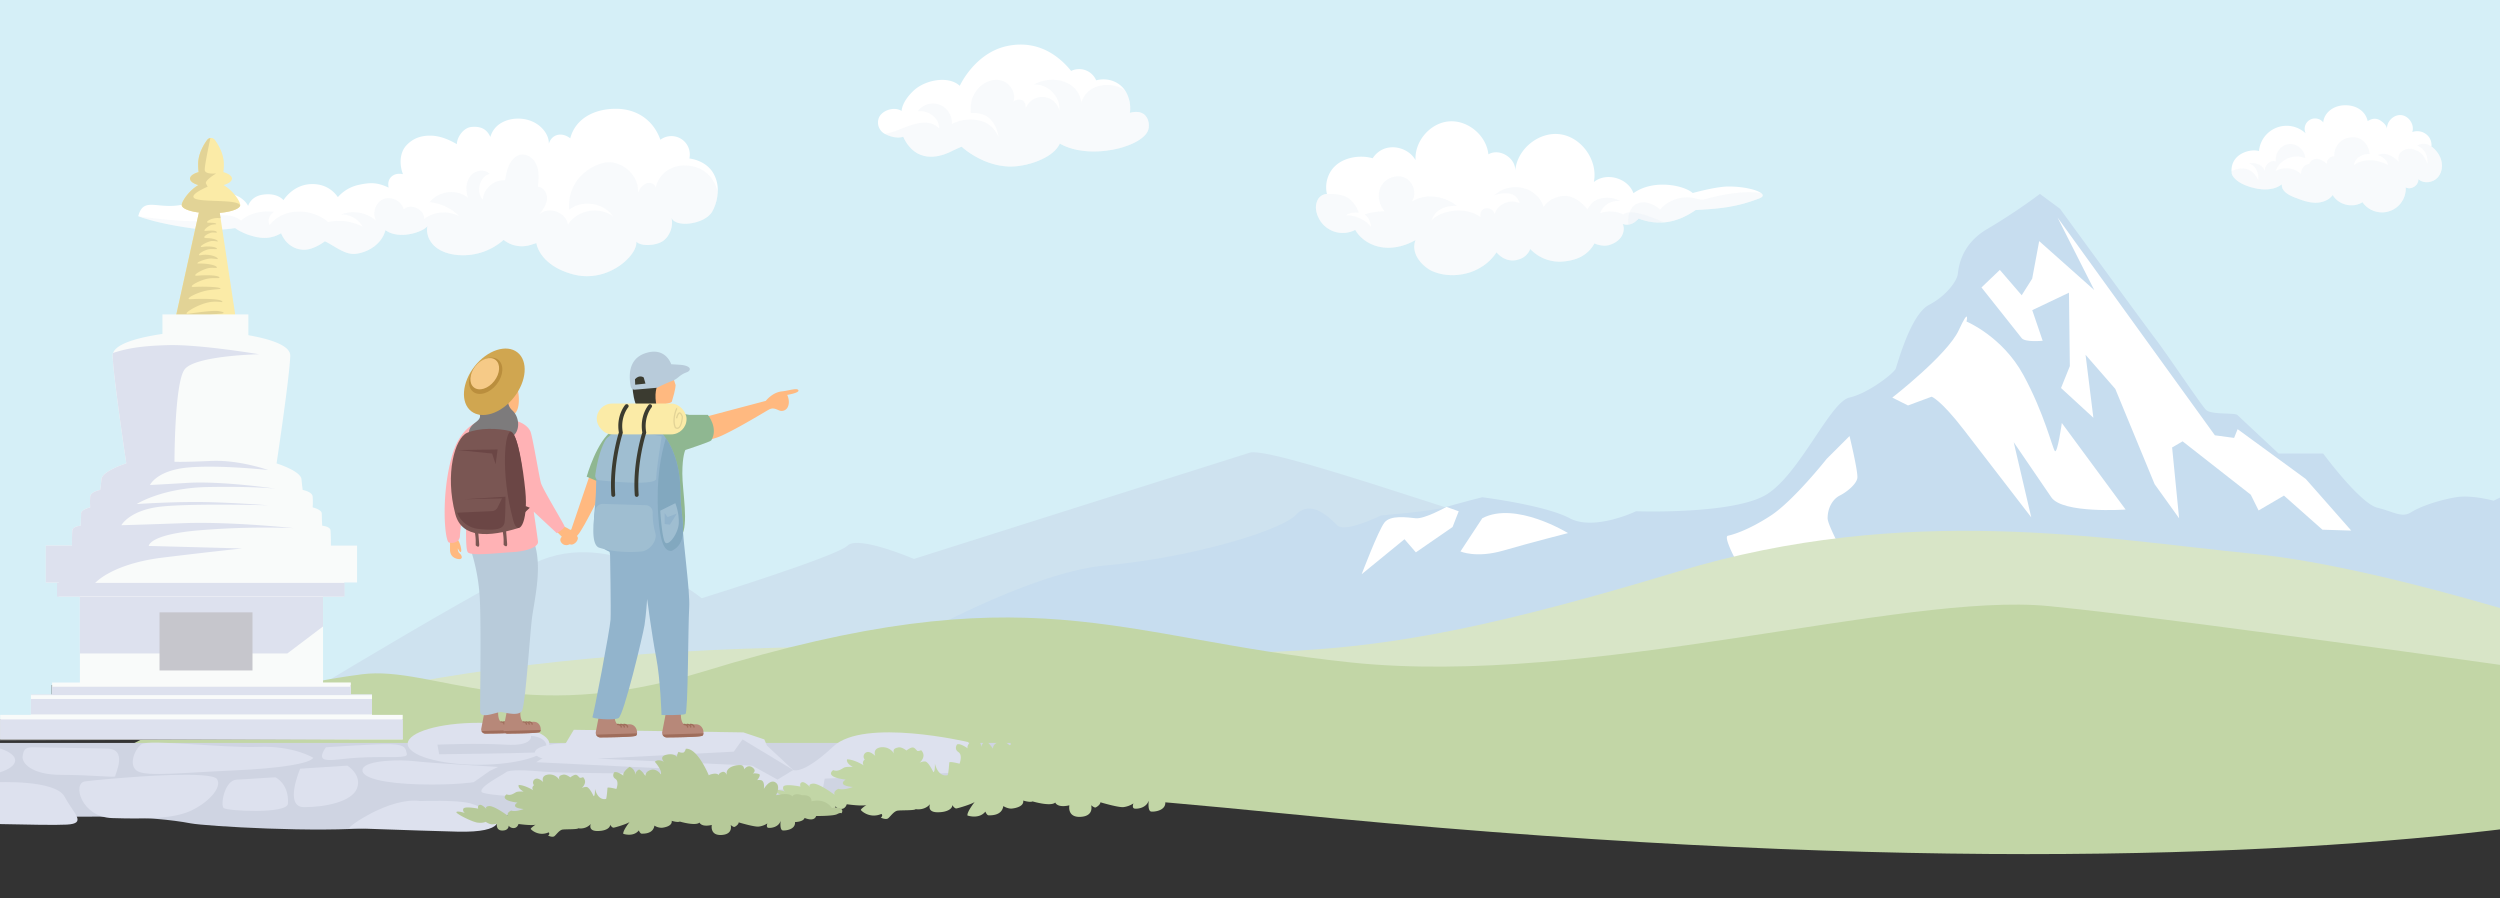 <svg id="Layer_1" data-name="Layer 1" xmlns="http://www.w3.org/2000/svg" viewBox="0 0 1920 690"><rect x="0" y="0" width="1920" height="690" fill="#333333" stroke="none"/><defs><style>.cls-1{fill:#d5eff7;}.cls-2{fill:#fff;}.cls-3{fill:#dde9f2;opacity:0.2;}.cls-4{fill:#cee2ef;}.cls-5{fill:#c7ddef;}.cls-6{fill:#d8e5c7;}.cls-7{fill:#c2d6a6;}.cls-8{fill:#cfd4e2;}.cls-9{fill:#dde1ee;}.cls-10{fill:#fbeba7;}.cls-11{fill:#e2d396;}.cls-12{fill:#6b6b6b;}.cls-13{fill:#f9fbfa;}.cls-14{fill:#c6c6cc;}.cls-15{fill:#ffb980;}.cls-16{fill:#3b3b30;}.cls-17{fill:#b78879;}.cls-18{fill:#9f6d5b;}.cls-19{fill:#92b4cc;}.cls-20{fill:#8fb791;}.cls-21{fill:#82a8bf;}.cls-22{fill:#b8cbda;}.cls-23{fill:#9fbed1;}.cls-24{fill:#ffb2b5;}.cls-25{fill:#7d7b7c;}.cls-26{fill:#b6c999;}.cls-27{fill:#7a5653;}.cls-28{fill:#6b4645;}.cls-29{fill:#d0a650;}.cls-30{fill:#ba8e3d;}.cls-31{fill:#f6ca87;}</style></defs><rect class="cls-1" x="-1.27" width="1922.54" height="567.84"/><path class="cls-2" d="M546.84,131.46c-4.31-5.92-11-8.85-17.39-9.75a14.15,14.15,0,0,0-22.28-14.38C502,92.68,489.54,83.54,472.94,83.54c-16.13,0-30.9,7.2-35,22.69-6.36-5-14.12-3.32-16.45,4.11.4-7.89-8.34-19.25-23.66-19.25-7.9,0-18.19,3.52-21.24,14.1-3-6.76-8.26-8.27-14.52-7.68s-11.15,7.93-11.2,13.22c-6.25-3.66-13.21-6.54-20.47-6.56s-13.25,2.1-18.22,7.39c-5.36,5.68-5.54,15-2.71,22.22-7.17-1.62-12.62,3.13-11,10.31-8.57-4-13.82-4.14-23-2.11a29.68,29.68,0,0,0-16,9.41c-2.92-4.26-9.21-10.46-20.76-10-13.92.59-21,12.33-21,12.33s-4.6-6.06-16.23-4.16c-9.06,1.47-10.91,8.59-10.91,8.59s-8.54-18.81-40.22-4.39c-25.73,11.72-39.46-5.79-44.18,12.31h0c.44.17,14.72,5.84,43.67,9.58a111.09,111.09,0,0,0,30.71-.47h.07s4.81,4,14.66,6.49c7.1,1.75,13.56,1.57,20.61-2.51,2.7,6.75,8.64,12.15,16.72,12.64,4.35.26,9-1.66,12.25-3.48a37.8,37.8,0,0,0,4.66-3c7.43,3.49,14.74,10.07,22.78,9.69.33,0,.67,0,1-.08,10.23-1.24,20.23-8.16,22.71-18.16,10.53,7.63,28.71,1.54,32.28-3.1-1.27,5.55,1.26,11.51,5.46,15.35s9.83,5.77,15.46,6.59a47.17,47.17,0,0,0,37.57-11.35,22.42,22.42,0,0,0,19,4.3c2.06-.49,6.14-1.86,6.14-1.86s2.05,17,28.2,24c27,7.2,49.89-15,48.56-25.15,3.2,3.59,13.43,3.32,19.19.31,6.54-3.4,9.61-12.74,7.69-18.95,2.59,8.38,25.83,5.57,31.49-4.52a34,34,0,0,0,4.16-15.06A25.34,25.34,0,0,0,546.84,131.46Z"/><path class="cls-3" d="M531.68,127.69c-14.71-2.89-25.76,5.23-28.11,16.51-.39-3.11-4.57-4.5-7.45-3.25s-4.67,4.14-6.19,6.89c1.19-13.69-13.69-26.16-27-22.61-12.35,3.31-27.33,15-25.84,35.84,10-7.95,26.57-5.43,33.74,5.13-10.49-8-27.55-4.94-34.64,6.19-1.4-9.45-15-14.23-22-7.72,2.67-3.52,5.44-7.29,5.88-11.68s-2.55-9.43-7-9.5c.56-5.17,1.11-10.55-.51-15.5s-6-9.4-11.24-9.3c-8.75.17-12.29,11.18-13.39,19.85-8.38-.79-16.67,6.35-17.14,14.76-5.54-6-2.57-17.32,5.17-19.81-3.95-4.13-11.51-2.61-14.91,2s-3.38,11-1.68,16.38c-8.47-7-22.66-5.34-29.31,3.41A36.68,36.68,0,0,1,352.61,166a25.63,25.63,0,0,0-26.82,2.11c.21-7.33-10.25-12.22-15.74-7.37-1.64-6.41-9.56-10.35-15.66-7.79s-8.84,11-5.39,16.64A26.71,26.71,0,0,0,262,164.69a18.73,18.73,0,0,1,16.55,9.48A39.24,39.24,0,0,0,252,170.55,33,33,0,0,0,234,162.78c-18.47-2.26-26.94,10.11-26.94,10.11s-3.08-5.9,3.47-10.23c0,0-15.2-2.34-25.48,6.78,0,0-8.62-8.91-28.7-.55-7.83,3.26-50.19-2.79-50.19-2.79h0c.44.17,14.72,5.84,43.68,9.58a111,111,0,0,0,30.7-.47h.07s4.81,4,14.66,6.49c7.1,1.75,13.56,1.57,20.61-2.51,2.7,6.75,8.64,12.15,16.72,12.64,4.35.26,9-1.66,12.25-3.48a37.8,37.8,0,0,0,4.66-3c7.43,3.49,14.74,10.07,22.78,9.69.33,0,.67,0,1-.08,10.23-1.24,20.23-8.16,22.71-18.16,10.53,7.63,28.71,1.54,32.28-3.1-1.27,5.55,1.26,11.51,5.46,15.35s9.83,5.77,15.46,6.59a47.17,47.17,0,0,0,37.57-11.35,22.42,22.42,0,0,0,19,4.3c2.06-.49,6.14-1.86,6.14-1.86s2.05,17,28.2,24c27,7.2,49.89-15,48.56-25.15,3.2,3.59,13.43,3.32,19.19.31,6.54-3.4,9.61-12.74,7.69-18.95,2.59,8.38,25.83,5.57,31.49-4.52a34,34,0,0,0,4.16-15.06C548.39,136.4,541.42,129.61,531.68,127.69Z"/><path class="cls-4" d="M185.36,563.17S351.76,460.82,411,432.25s127.9,27.19,127.9,27.19,103.86-32.22,112-40.39,51,10.21,51,10.21,237.78-75.39,257.92-81.61,265.2,84.68,278,78.55-129.67,50-295,64.29-5.7,80.87-264.94,70.66-397.64,12-485.42,22.16S185.36,563.17,185.36,563.17Z"/><path class="cls-5" d="M849,434.26c66.47-6,135-26.85,146.36-38.94s25.51,2,31.56,8.06,31.55-6.72,33.57-7.39,36.25-2.68,50.35-6.71,27.53-7.39,27.53-7.39,48.34,6.05,67.14,16.12,51-5.37,51-5.37,74.53,2.68,100-12.76,49-71.17,63.78-74.53,34.25-18.8,35.59-22.15,11.41-41.63,25.51-49,21.49-18.8,22.16-23.5,2-22.83,22.82-34.92a451.09,451.09,0,0,0,40.29-26.85l15.44,11.41s65.13,89.3,73.85,100.71,34.24,49.68,38.27,53.71,22.16,2,24.17,4,31.56,29.54,31.56,29.54h34.24s28.2,38.27,41.63,41.63,18.8,8.06,26.18,3.36,22.16-9.4,34.24-11.42,28.87,2.69,28.87,2.69l18.8-9.4s75.87,53.71,94,59.75,37.59,9.4,60.42,9.4,91.73,28.72,97.35,36.26c33.57,45,111.46,83.25,111.46,83.25l-77.55,13.43-1547.9-70.5S782.57,440.3,849,434.26Z"/><path class="cls-2" d="M1453.29,305.35s42.3-32.89,51-51.69,6-6.72,6-6.72,27.53,11.42,43.64,41,22.16,55.72,24.17,58.41,5.37-21.49,5.37-21.49l49,66.47s-48.34,3.36-57.06-9.4-28.87-42.3-28.87-42.3L1560,397.33s-33.57-43.64-51.69-67.13-24.84-25.52-24.84-25.52l-18.13,6.72Z"/><path class="cls-2" d="M1521.77,220.76s28.2,35.58,30.89,38.94,16.11,2,16.11,2l-8-23.5,28.19-13.42.68,56.39L1582.87,298l24.84,22.83-6-48.34,22.83,26.18,30.21,73.18,18.8,26.19-5.37-54.39,8.06-4.7,52.36,41,6,12.08,19.47-11.41,29.54,26.18,22.15.68-34.91-39.62-52.37-38.27-2.68,6.72-14.77-2L1580.19,167.05l28.19,55.72-42.29-37.6L1560.72,214l-8.06,12.76-16.79-19.47Z"/><path class="cls-2" d="M1402.94,352.35s-25.51,32.23-43,43.64-29.54,14.77-32.9,15.44,4.7,16.12,4.7,16.12l20.14,49-4-47.67s14.77-10.07,30.22-4.7a249.22,249.22,0,0,1,40.28,18.13c12.09,6.71-14.77-36.26-14.77-44.31s4-14.77,9.4-17.46,12.76-8.73,13.43-13.43-6-32.22-6-32.22Z"/><path class="cls-2" d="M1138.41,398l-16.79,25.51s12.09,5.37,32.9-.67,49.69-13.43,49.69-13.43S1163.92,384.58,1138.41,398Z"/><path class="cls-2" d="M1078.65,414.12,1045.76,441s12.75-33.57,17.45-39.62,17.46-4,24.17-3.35,23.5-8.73,23.5-8.73l9.4,3.36-4.7,12.08-28.2,19.47Z"/><path class="cls-6" d="M2020.29,498.72s-178.26-62.44-291-73.52S1464.89,385.69,1288.47,439c-272.2,82.19-306.1,60.46-601.57,57.74-328.32-3-478.37,54.38-478.37,54.38l99.7,35.25,1802.21-5S2097.83,517.85,2020.29,498.72Z"/><path class="cls-7" d="M2029.87,526.24s-343.6-49.68-456.4-60.76S1221,527.92,1037.7,508.79,793.44,438,539.86,515.84c-141,43.3-207.65-5-261.84,2-132.57,17.24-206.46,71.5-206.46,71.5l83.93-4s389.64-4.79,825.66,38.94c917.28,92,1207.17-45.66,1207.17-45.66C2248.39,584.81,2272.23,562.38,2029.87,526.24Z"/><path class="cls-8" d="M708.57,610.84S483,615.31,286.93,635.46c-41.38,4.25-128.87-.91-140.55-3.14-60.87-11.63-187.09,0-187.09,0V570.55h819.1Z"/><ellipse class="cls-9" cx="367.5" cy="571.23" rx="54.38" ry="16.11"/><path class="cls-9" d="M434.44,570.92l6.24-10.44,130.25,2L587,567.87l2,4.7,20.14,18.8s7.23,4,30.88-18.13,103.4-3.36,103.4-3.36L764.29,592l-130.92,6L632,605.47l-94,2.68-3.36-16.78-122.86-6Z"/><polygon class="cls-8" points="570.26 567.87 563.54 577.27 458.81 582.64 577.64 588.01 597.11 598.75 609.2 591.37 570.26 567.87"/><path class="cls-8" d="M407.78,565.18s2,8.06-19.47,6.72-52.37,0-52.37,0l1.34,7.38s59.63-.67,73.46-1.34S421.21,565.85,407.78,565.18Z"/><path class="cls-9" d="M508.15,594.05s-74.86,0-89.63-1.34-27.52-1.68-29.87.34-20.82,11.07-18.8,15.1S449.74,614.2,483,614.2s51.36-4.37,51.36-4.37S522.59,593.38,508.15,594.05Z"/><path class="cls-9" d="M376.23,592l-12.43,8.73s-14.77,2.35-41.29,1.68-46-4.7-44-11.75,29.54-7.39,39.95-6.05S382.6,589,382.6,589Z"/><path class="cls-9" d="M322.85,615.2s27.53-1,37.93,1.68,20.82,10.74,20.82,10.74,8.39,12.09-30.55,11.08S271.49,636,268.47,636,299,611.85,322.85,615.2Z"/><path class="cls-9" d="M230.53,590.36,266.79,588s11.41,7,7.38,17.46-24.84,14.43-40.62,14.43S230.53,590.36,230.53,590.36Z"/><path class="cls-9" d="M240.6,582s-15.1-9.4-42-8.39-84.59-6.05-90-2-10.4,16.79-2.68,20.81,34.58,1,72.51-.67S237.92,586.33,240.6,582Z"/><path class="cls-9" d="M250.34,573.91s-6.38,8.06-.67,9.4,12.08-1,31.22-1.68,32.56,1,31.55-2.68-.33-7.05-12.42-7.39S250.34,573.91,250.34,573.91Z"/><path class="cls-9" d="M81.48,574.92s-51-1-56.73-1S18,576.26,17.37,581s6.37,14.1,29.87,14.1,41.63,2.35,41.29,1S98.94,574.58,81.48,574.92Z"/><path class="cls-9" d="M98.27,597.07s64.45-5.37,68.48,1.35-7.38,18.46-20.81,24.5S110,629,86.18,628.29,55.3,601.44,65.37,600.1,98.27,597.07,98.27,597.07Z"/><path class="cls-9" d="M221.13,617.22c-.53,8.06-46.66,5.7-49.34,3.35s.67-21.48,10.07-21.82,28.87-2,29.87-1.68C211.73,597.07,222.14,602.11,221.13,617.22Z"/><path class="cls-9" d="M-2.71,600.78s45.23-2.19,52.25,11,17.57,20.64,1.76,21.52-84.75-1.32-99.25-1.76-30.74-16.24-7.46-27.22S-2.71,600.78-2.71,600.78Z"/><ellipse class="cls-9" cx="-28.4" cy="583.98" rx="40.06" ry="12.98"/><path class="cls-10" d="M171.74,142.13c3.88-1.14,6.4-2.93,6.4-4.95s-2.6-3.88-6.58-5a50,50,0,0,0,.37-6c0-7.85-4-14.76-6.93-18.73a3.66,3.66,0,0,0-5.91,0c-2.92,4-6.93,10.88-6.93,18.73a48,48,0,0,0,.37,6c-4,1.13-6.58,3-6.58,5s2.51,3.81,6.39,4.95c-7.55,4.45-12.77,12.75-12.77,15.28,0,3.52,10.06,6.38,22.47,6.38s22.47-2.86,22.47-6.38C184.51,154.88,179.29,146.58,171.74,142.13Z"/><path class="cls-10" d="M168.1,159l13.06,86H134.64l19.12-86.36S157.9,156.46,168.1,159Z"/><path class="cls-11" d="M168.58,167.53a6.93,6.93,0,0,0,.82,0L168.1,159c-10.2-2.55-14.34-.32-14.34-.32l-19.12,86.36H151a60.68,60.68,0,0,1,18-4.14c3.94-.23,3.71-1.08-.71-1.91s-17.09,1.07-23.79,2c-4.33.62,3.47-5.1,12.67-8,8.33-2.63,13.67-.31,13.63-1.19-.12-2.51-16.38-2.51-24.5-2-4.5.26,2.13-3.86,9.72-6,6.12-1.75,13.15-1.52,13.34-2.11.44-1.32-12.55-1.79-20.67-1.32-4.56.27,2.42-4.13,9.24-6,5.33-1.44,10.46-.26,10.6-1.08.31-1.87-9.56-2.27-17-1.55-4.57.44,1.46-3.65,7.33-5.5,3.66-1.15,7.69,0,7.72-.72.08-1.91-8.12-3.34-13.86-3.1-3.53.14,1.85-2.66,7.25-3.67,3.37-.63,7.33.63,7.33.08,0-1.43-6.21-4.06-12.91-2.87-3.93.71,0-2.74,4.7-4.22,3.29-1,7.36,0,7.49-.56.32-1.27-5.25-2.51-11-1.55-3.67.61.91-2.83,5.58-4.26,2.63-.81,6.07.35,6.13,0,.16-1.08-3.94-2.51-8.6-2.51-4,0-.6-2.77,3-4,2.12-.7,4.86.13,4.86-.31,0-1.2-2.15-1.8-8.84-1.2-2,.18.69-2.75,3.66-4.22,2.12-1.05,4.64-.67,4.71-1,.15-.87-2.63-1.07-6-1.07C156.62,171,162.36,166.81,168.58,167.53Z"/><path class="cls-11" d="M184.45,157.76c-1.56-4.43-23.13-2.69-32.29-4.49-11.31-2.23,7.33-9.88,7.33-9.88L158.22,141c-1.28-2.39,7.81-7.81,7.81-7.81s-8.45,1-8.77-2.55c-.26-2.85,3.08-18.82,4.32-24.64a3.61,3.61,0,0,0-2.49,1.45c-2.92,4-6.93,10.88-6.93,18.73a48,48,0,0,0,.37,6c-4,1.13-6.58,3-6.58,5s2.51,3.81,6.39,4.95c-7.55,4.45-12.77,12.75-12.77,15.28,0,3.52,10.06,6.38,22.47,6.38C174,163.79,183.81,161.12,184.45,157.76Z"/><rect class="cls-12" x="26.28" y="536.26" width="257.18" height="13.07"/><rect class="cls-12" x="39.66" y="526.06" width="229.78" height="7.65"/><polygon class="cls-12" points="309.28 567.37 -0.17 568.76 -0.17 552.19 309.28 552.19 309.28 567.37"/><rect class="cls-13" x="124.76" y="241.47" width="65.97" height="21.03"/><path class="cls-13" d="M285.7,549V533.39H269.44v-9.24H248.09v-66h16.25V447.34h9.88V419H254.14s0-8.92-.31-11.79-6.38-3.51-6.38-3.51-.32-6.05-.32-9.24-7-4.78-7-4.78a63.07,63.07,0,0,0,0-8.29c-.32-3.82-7.65-5.1-7.65-5.1s-.32-1.91-.95-8.28-19.12-12.11-19.12-12.11,9.88-65.33,10.51-82.54c.52-13.89-46.5-18.44-64.66-19.68l0-.4s-1.29.05-3.51.18c-2.21-.13-3.5-.18-3.5-.18l0,.4C133,254.9,86,259.45,86.51,273.34,87.15,290.55,97,355.88,97,355.88S78.55,361.61,77.91,368s-1,8.28-1,8.28-7.33,1.28-7.65,5.1a63.07,63.07,0,0,0,0,8.29s-7,1.59-7,4.78-.32,9.24-.32,9.24-6,.64-6.37,3.51S55.28,419,55.28,419H35.2v28.36h9.88v10.84H61.34v66H40v9.24H23.73V549H.15v18.8H309.28V549Z"/><rect class="cls-9" x="43.81" y="447.66" width="220.85" height="10.52"/><polygon class="cls-9" points="220.68 501.84 61.34 501.84 61.34 458.5 248.09 458.5 248.09 481.12 220.68 501.84"/><path class="cls-9" d="M114.24,419.3s0-8.93,39.84-12.11a610.57,610.57,0,0,1,71.38-1.6s-48.44-5.1-83.81-3.82-48.44,1.59-48.44,1.59,6.37-11.79,30.91-14.34,81.9-.95,81.9-.95-33.14-2.55-55.45-2.55S105,387.11,105,387.11s19.12-12.43,54.81-13.07,51.95,1.28,51.95,1.28-41.11-6.06-67.88-4.46-28.69,1.59-28.69,1.59,5.1-11.15,29-13.39S206,361,206,361s-22.31-8-44-7-28,.63-28,.63,0-59.91,7.65-70.75S199,272.06,199,272.06s-45.57-7.65-69.79-7c-19.71.52-31.19,2.3-42.34,6a6.11,6.11,0,0,0-.37,2.25C87.15,290.55,97,355.88,97,355.88S78.55,361.61,77.91,368s-1,8.28-1,8.28-7.33,1.28-7.65,5.1a63.07,63.07,0,0,0,0,8.29s-7,1.59-7,4.78-.32,9.24-.32,9.24-6,.64-6.37,3.51S55.28,419,55.28,419H35.2v28.36h9.88v10.57l28.05-10.25S85.88,433,125.07,428.22s60.87-7,60.87-7Z"/><rect class="cls-14" x="122.52" y="470.29" width="71.39" height="44.62"/><polygon class="cls-9" points="183.08 567.81 309.28 567.81 309.28 552.51 0.15 552.51 0.15 567.81 126.35 567.81 183.08 567.81"/><rect class="cls-9" x="23.73" y="536.81" width="261.96" height="11.88"/><polygon class="cls-9" points="285.69 533.87 285.69 533.39 269.44 533.39 269.44 527.41 39.98 527.41 39.98 533.39 23.73 533.39 23.73 533.87 285.69 533.87"/><ellipse class="cls-9" cx="434.44" cy="577.94" rx="23.7" ry="7.02"/><path class="cls-15" d="M516,287.06l2.85,8.56s.3,2.5-2.85,12.76c-.68,2.18-16.79,3.52-16.79,3.52s-2-12.68-.33-15.95S516,287.06,516,287.06Z"/><path class="cls-16" d="M486.06,292.39s-2.26,13.13,6.95,28.2c6.5,10.62,14.46,3.11,11.6-7.52s.25-17,.25-17S494.24,283,486.06,292.39Z"/><path class="cls-17" d="M512,544.37l-3.41,17.72a3.55,3.55,0,0,0,3.51,4.23c8.36-.06,26-.3,27.39-1.34,1.81-1.36.85-9.34-6-8.72-1.77.16-7.22.91-8.18.12-3.47-2.82-2.16-11.33-2.16-11.33Z"/><path class="cls-18" d="M540.25,563.2l-31.42,1a3.53,3.53,0,0,0,3.27,2.16c8.36-.06,26-.3,27.39-1.34A2.6,2.6,0,0,0,540.25,563.2Z"/><path class="cls-18" d="M528.13,558.86a.55.55,0,0,1-.55-.54c0-.15-.12-1.34-2.26-1.39a.53.53,0,0,1-.53-.56.56.56,0,0,1,.56-.54c3.29.08,3.33,2.45,3.33,2.48A.55.55,0,0,1,528.13,558.86Z"/><path class="cls-18" d="M530.48,558.86a.55.55,0,0,1-.55-.54c0-.15-.11-1.34-2.25-1.39a.55.55,0,1,1,0-1.1c3.3.08,3.33,2.45,3.33,2.48A.55.55,0,0,1,530.48,558.86Z"/><path class="cls-18" d="M533,558.86a.55.55,0,0,1-.55-.54c0-.15-.11-1.34-2.25-1.39a.55.55,0,0,1-.54-.56.57.57,0,0,1,.57-.54c3.29.08,3.32,2.45,3.32,2.48A.55.55,0,0,1,533,558.86Z"/><path class="cls-17" d="M461,544.37l-3.41,17.72a3.54,3.54,0,0,0,3.51,4.23c8.35-.06,26-.3,27.38-1.34,1.81-1.36.86-9.34-6-8.72-1.77.16-7.23.91-8.19.12-3.47-2.82-2.16-11.33-2.16-11.33Z"/><path class="cls-18" d="M489.22,563.2l-31.41,1a3.52,3.52,0,0,0,3.27,2.16c8.35-.06,26-.3,27.38-1.34A2.6,2.6,0,0,0,489.22,563.2Z"/><path class="cls-18" d="M477.1,558.86a.55.55,0,0,1-.55-.54c0-.15-.11-1.34-2.25-1.39a.54.54,0,0,1-.54-.56.57.57,0,0,1,.56-.54c3.29.08,3.33,2.45,3.33,2.48A.55.55,0,0,1,477.1,558.86Z"/><path class="cls-18" d="M479.46,558.86a.55.55,0,0,1-.55-.54c0-.15-.12-1.34-2.26-1.39a.53.53,0,0,1-.53-.56.54.54,0,0,1,.56-.54c3.29.08,3.33,2.45,3.33,2.48A.55.55,0,0,1,479.46,558.86Z"/><path class="cls-18" d="M481.94,558.86a.55.55,0,0,1-.55-.54c0-.15-.11-1.34-2.26-1.39a.53.53,0,0,1-.53-.56.56.56,0,0,1,.56-.54c3.29.08,3.33,2.45,3.33,2.48A.55.55,0,0,1,481.94,558.86Z"/><path class="cls-19" d="M468.55,426.5s.76,42,.35,49.4-13.08,73.56-13.9,74.79,15.94,2.86,20,.81,18.8-63.75,20-71.52,2-20,2-20,3.68,28.2,6.95,45,4.08,44.14,4.08,44.14,16.35.41,18.4-.82,2-68.25,2.86-81.33-5.08-52.27-5.08-65.76-9.64-10.25-9.64-10.25S460.85,380.78,468.55,426.5Z"/><path class="cls-15" d="M538.14,321.11l50-13.25s5-6.54,12.34-7.27c5.11-.5,12-3,12.72-.79.63,2-8.63,3.47-8.63,3.47s2.44,4.76.54,9.1a5.2,5.2,0,0,1-5.83,3.12,4.34,4.34,0,0,1-.48-.14c-2.41-.82-4.82-2.73-8.32-.78-3.82,2.13-22.87,13.88-36.21,20-8.26,3.78-13.8,3.34-13.8,3.34Z"/><path class="cls-15" d="M454.59,360.07l-15.8,46.48s-8.29,4.44-8.48,8c-.11,2.12,3.33,6.22,8.06,2.91,1.12-.79.89-1.8,5.48-6.72S465,371.49,465,371.49,461.41,356.53,454.59,360.07Z"/><path class="cls-20" d="M504.11,313.58s-5.4-2.6-22.16.67S469.27,325,470.86,330.19c-12.57,8.06-20.29,35.92-20.29,35.92l11.07,4.7.75,4.45-2.07,35.24s57,10.28,62.94,1.36.77-34.29.77-48.16,2.31-18.1,2.31-18.1,19.27-6.31,19.9-7.35c5.71-9.4-2.57-19.62-2.57-19.62s-8.68,0-14.25,0C528.38,318.63,504.11,313.58,504.11,313.58Z"/><path class="cls-19" d="M522.49,377c0,29.9,14.28,50.11-31.75,50.11S457.8,402.87,457.8,373s13.56-50.1,31.75-50.1S522.49,347.1,522.49,377Z"/><path class="cls-21" d="M511.42,336.54c-3.76,12.14-7.68,32-5.91,59.23,1.39,21.55,5,28,10.47,27.29,14.23-7.32,6.51-24.08,6.51-46.07C522.49,360.9,518.21,346.45,511.42,336.54Z"/><path class="cls-22" d="M504.61,297.8a112,112,0,0,1,11.6-5.24,15.52,15.52,0,0,0,4.54-2.67c4.85-4.12,6.87-3.52,8.37-5,2-2.05-.55-4.34-7.09-4.75l-6.54-.41s-4.28-13.72-19.94-8.44C481.6,276,483.22,290.4,484.4,296.83a3,3,0,0,0,3.19,2.43Z"/><path class="cls-23" d="M463.11,387,496,388a5.42,5.42,0,0,1,5.26,5.43,54.52,54.52,0,0,0,2,15.78c1.84,6-4.34,13.79-10.62,14.34-8.52.74-20.5.72-32.35-2.88-6.6-2-4.61-19.8-3.16-28.75A5.86,5.86,0,0,1,463.11,387Z"/><path class="cls-23" d="M508.19,335.2S504,361,504,367.56c0,5.46-32.87,2.44-43.77,1.29a3.45,3.45,0,0,1-3.07-3.89c.78-5.89,2.88-18,7.66-26.68C471.33,326.34,508.19,335.2,508.19,335.2Z"/><path class="cls-23" d="M507.08,392.21s1.15,19.26,3.46,23.88,10.79-6.54,10.79-15a40,40,0,0,0-2.7-14.64Z"/><path class="cls-17" d="M372.68,543.6l-3.07,16a3.21,3.21,0,0,0,3.16,3.82c7.54-.06,23.46-.28,24.71-1.21,1.63-1.23.77-8.43-5.38-7.87-1.6.14-6.52.82-7.39.11-3.12-2.55-1.94-10.23-1.94-10.23Z"/><path class="cls-18" d="M398.17,560.59l-28.35.87a3.19,3.19,0,0,0,2.95,1.95c7.54-.06,23.46-.28,24.71-1.21A2.4,2.4,0,0,0,398.17,560.59Z"/><path class="cls-18" d="M387.23,556.67a.51.51,0,0,1-.5-.49c0-.13-.1-1.2-2-1.24a.5.5,0,0,1-.48-.51.51.51,0,0,1,.5-.49c3,.07,3,2.21,3,2.24A.49.49,0,0,1,387.23,556.67Z"/><path class="cls-18" d="M389.36,556.67a.49.49,0,0,1-.5-.49c0-.13-.1-1.2-2-1.24a.51.51,0,0,1-.49-.51.5.5,0,0,1,.51-.49c3,.07,3,2.21,3,2.24A.49.49,0,0,1,389.36,556.67Z"/><path class="cls-18" d="M391.59,556.67a.49.49,0,0,1-.49-.49c0-.13-.1-1.2-2-1.24a.5.5,0,0,1-.49-.51.52.52,0,0,1,.51-.49c3,.07,3,2.21,3,2.24A.49.49,0,0,1,391.59,556.67Z"/><path class="cls-15" d="M345.61,410.59v11.57c0,7.26,7.23,7.26,7.23,7.26s3.06,0,1.21-3.24c-.38-.66-1.56-1.55-1.79-2.05a6.61,6.61,0,0,1-.68-3s1.61,2.94,2,2.85,1.12-.33.33-3.69a17.82,17.82,0,0,0-4.5-8.74Z"/><path class="cls-15" d="M427,407.76s6.74,6.58,9.76,9.6,8.17-2.35,6.83-5c-3.27-5.72-12.76-8.95-12.76-8.95Z"/><path class="cls-17" d="M389.75,543.6l-3.08,16a3.21,3.21,0,0,0,3.17,3.82c7.54-.06,23.46-.28,24.7-1.21,1.64-1.23.78-8.43-5.38-7.87-1.59.14-6.51.82-7.38.11-3.13-2.55-1.95-10.23-1.95-10.23Z"/><path class="cls-18" d="M415.23,560.59l-28.34.87a3.19,3.19,0,0,0,2.95,1.95c7.54-.06,23.46-.28,24.7-1.21A2.35,2.35,0,0,0,415.23,560.59Z"/><path class="cls-18" d="M404.3,556.67a.49.49,0,0,1-.5-.49c0-.13-.1-1.2-2-1.24a.5.5,0,0,1-.49-.51.52.52,0,0,1,.51-.49c3,.07,3,2.21,3,2.24A.49.49,0,0,1,404.3,556.67Z"/><path class="cls-18" d="M406.42,556.67a.51.51,0,0,1-.5-.49c0-.13-.1-1.2-2-1.24a.5.5,0,0,1-.48-.51.49.49,0,0,1,.5-.49c3,.07,3,2.21,3,2.24A.49.49,0,0,1,406.42,556.67Z"/><path class="cls-18" d="M408.66,556.67a.51.51,0,0,1-.5-.49c0-.13-.1-1.2-2-1.24a.52.52,0,0,1-.49-.51.52.52,0,0,1,.51-.49c3,.07,3,2.21,3,2.24A.5.5,0,0,1,408.66,556.67Z"/><path class="cls-22" d="M360.32,418.54a147.25,147.25,0,0,1,7.9,37.06c1.64,20.7.28,85,.55,91s13.08,0,16.08.27,13.62,3.54,16.07-1.09,5.72-53.13,7.36-68.66,9.53-43.32.81-63.48S360.32,418.54,360.32,418.54Z"/><path class="cls-15" d="M394.11,290.48a32.86,32.86,0,0,1,4.36,17.44c-.27,10.36-5.18,11.45-7.36,11.17s-7.35-11.44-6.54-18.8S394.11,290.48,394.11,290.48Z"/><path class="cls-24" d="M376.4,321.82s-21-1.36-29.43,28.88-5.45,64.84-2.18,65.93,8.45-.54,8.45-5.17,5.18-40,5.18-40a145,145,0,0,1,.27,17.71c-.55,7.35-1.64,31.6.54,34.87s24,.55,34.33,0,20.17-3.81,19.62-8.17-3.27-22.89-3.27-22.89l17.72,16.49s6-3.67,6-5-16.84-28.7-18.19-33.57-5.84-32.1-7.75-38.64S394.65,319.64,376.4,321.82Z"/><path class="cls-25" d="M391.38,302.75s-3.81,7.08,2.18,12.53,6.82,18.8-3.81,21.8-29.7,5.44-29.7-4.09,12.53-8.72,7.36-16.89,6.81-18.8,13.08-17.44A40.74,40.74,0,0,1,391.38,302.75Z"/><path class="cls-22" d="M376.94,314.46s22.89-10.9,20.44-23.16-20.44-16.89-28.34-3.81S376.94,314.46,376.94,314.46Z"/><circle class="cls-22" cx="371.09" cy="283.81" r="6.13"/><path class="cls-7" d="M716.8,593s-3.77-8.28-6.46-8.21a8.62,8.62,0,0,0-4.19,1.07s6-4.77,1.29-9.71a6,6,0,0,1-2.69.62c-.86-.22-2-2.67-3.82-2.71s-4.78,2.35-4.78,2.35-3.61-3-6.29-2.38-4.36,1.24-3.28,4.68a10.19,10.19,0,0,0-10.06-4.79c-6.83,1-4.3,6.63-4.3,6.63s-3.44-3.45-6.08-3a3.52,3.52,0,0,0-2,5.82,3,3,0,0,0-.75,4.47s-7.05-4.54-12.8-4.69c0,0-1.4,2.64,4.35,5.86,0,0-4.89-.37-6.67.51s-4.73,3.44-8.38,1.91c0,0-7.69,5.12,9.62,7.32,0,0-3.12,1.61-1.93,3.44s7.42,2.2,7.42,2.2-7,2.79-11,1.39c0,0-4.52,1.69-2.91,4.69,0,0-12.36-9.23-16.88-8.64s-1.62,3.15-1.62,3.15-4.3-4.84-6.56-4.25-1.29,3.37-1.29,3.37-12.36-2.56-13.22.22a3,3,0,0,0,1.93,3.73s-6.67-2.19-8-1,13.55,8.64,18.39,9.37,7.42-.65,7.42-.65,3.23,2.19,5.49,2.19a19.26,19.26,0,0,0,4.41-.58s-1.08,6.08,4.84,6.08,5.59-4.32,5.59-4.32a5.18,5.18,0,0,0,4.63,2.12c3.22-.15,4.08-3.59,4.08-3.59s12.59,1.76,15.17.51c0,0-4.63,3.15-4.31,3.89s6.89,6.88,15.81,3c0,0,1.51,1.39-.53,2.86,0,0,4,2,5.8.43s4.31-5.34,7.1-5.78,13.23,0,13.88-1.17c0,0,6.56,1.39,11.07-3.81,0,0-2.69,6.08,5.49,6.22s11.94-3.15,11.51-5.56c0,0,1.72,2.71,3.11,2.63s13.34-3.73,14.31-5.2c0,0-6.24,7.84-5.7,10.62,0,0,8.82,3.15,13.76-3,0,0,1.08,2.86,2.48,2.86s10.22.51,11.29-7.11c0,0,3.33,2.2,6.56,1.91s9.47-1.83,8.71-6.16c0,0,5.27,1.69,7.21.66,0,0,13.87,4.18,17.42.88,0,0,1.4,4.32,10.86,2.13,0,0-2,9.45,8.61,8.86S838,618.4,838,618.4s2.37,2.05,3.34,1.75,3.76-2.19,3.76-4c0,0,13.34,4,17.53,3.73a17.62,17.62,0,0,0,7.85-2.86s-1.5,3.67,1,4,9.14-.66,10.76-6.3c0,0-1.08,8.28,1.93,8.57s11.4-1,10.76-7.4c0,0,7.42-.07,8.49-3.66,0,0,8.39,3.88,10.22-1.69,0,0,15.16.15,18.5-1.61s3.87-.73,3.87-.73,2.37-3-1.08-4.39a12.67,12.67,0,0,0-7.31-.3s-5.38-9.08-18.17-5.93c0,0,1.07-5.86-8.18-5.42,0,0-6.77-2.56-8.71,1.17,0,0-1.08-3.95-14.41-1.17,0,0,4.52-8.13-.54-11.35s-10.22,5.78-10.22,5.78,1.19-7.25-2.79-7.76-3.77.88-3.77.88,4.74-5.42,2.15-6.3a12.72,12.72,0,0,0-5.37-.44s3.87-2.27-.33-5.35-7.31,1.68-7.31,1.68,0-3.07-2.47-3.66-14.74.73-12.8,8.72c0,0-1.4-3.81-4.41-2.64s-2.8,2.64-2.8,2.64-1.29-1.69-4.62-1.17-4.2,1.39-4.2,1.39S808.75,550.2,798.32,551c0,0-.65,2.71-2.05,3.36a7.38,7.38,0,0,1-4.4-.65s-1.83,3.07-1.19,4.68c0,0-2.47-3.73-9.46-2.12s-2.26,6.3-2.26,6.3-4.62-3-8.07-.07c0,0,6.67,7.39,5.38,11.13,0,0-3.66-5.49-8.93-3.88s-4.73,5.34-4.73,5.34-3.12-5-5.59-5.78c0,0-3.44,1.39-3.12,4.76,0,0-.64-5.79-5.38-7.11,0,0-6.56,4.47-5.37,7.77,0,0-5.81-4.32-8.18-2.93,0,0-2.47,3.44,1.08,5.79s.86,8.93.86,8.93-7.1-1.9-7.85-1c0,0-.65,9.3-1.29,9.81,0,0-6.89,2.35-9.79-9C718,586.31,718.25,592.9,716.8,593Z"/><path class="cls-26" d="M455.91,611.47s-3.27-7.19-5.61-7.12a7.42,7.42,0,0,0-3.64.92s5.18-4.14,1.12-8.43a5.24,5.24,0,0,1-2.33.54c-.75-.19-1.78-2.32-3.32-2.35s-4.16,2-4.16,2-3.13-2.58-5.46-2.07-3.78,1.09-2.85,4.08a8.85,8.85,0,0,0-8.73-4.17c-5.93.83-3.74,5.76-3.74,5.76s-3-3-5.28-2.64a3.05,3.05,0,0,0-1.77,5.05,2.6,2.6,0,0,0-.65,3.88s-6.12-3.94-11.12-4.07c0,0-1.21,2.29,3.78,5.09,0,0-4.25-.32-5.79.45s-4.11,3-7.28,1.65c0,0-6.68,4.45,8.36,6.36,0,0-2.71,1.4-1.68,3s6.44,1.91,6.44,1.91-6.07,2.42-9.53,1.21c0,0-3.92,1.46-2.52,4.07,0,0-10.74-8-14.66-7.51s-1.4,2.74-1.4,2.74-3.74-4.2-5.7-3.69-1.12,2.93-1.12,2.93-10.74-2.23-11.49.19a2.58,2.58,0,0,0,1.68,3.24s-5.79-1.91-6.91-.89,11.77,7.51,16,8.14,6.45-.57,6.45-.57,2.8,1.91,4.76,1.91a16.56,16.56,0,0,0,3.83-.51s-.94,5.28,4.2,5.28,4.86-3.75,4.86-3.75a4.48,4.48,0,0,0,4,1.84c2.81-.12,3.55-3.11,3.55-3.11s10.93,1.52,13.17.44c0,0-4,2.74-3.73,3.37s6,6,13.73,2.61c0,0,1.31,1.21-.47,2.48,0,0,3.46,1.72,5,.38s3.74-4.64,6.17-5,11.49,0,12.05-1a10.57,10.57,0,0,0,9.62-3.31s-2.34,5.28,4.76,5.41,10.37-2.74,10-4.84c0,0,1.49,2.36,2.7,2.29s11.59-3.24,12.43-4.51c0,0-5.42,6.8-4.95,9.22,0,0,7.66,2.74,11.95-2.61,0,0,.94,2.48,2.15,2.48s8.87.45,9.81-6.17a10.42,10.42,0,0,0,5.69,1.66c2.81-.26,8.22-1.59,7.57-5.35,0,0,4.58,1.47,6.26.58,0,0,12,3.62,15.13.76,0,0,1.21,3.75,9.43,1.84,0,0-1.77,8.21,7.48,7.7s7-7.7,7-7.7,2.06,1.79,2.9,1.53,3.26-1.91,3.26-3.5c0,0,11.59,3.5,15.23,3.25a15.49,15.49,0,0,0,6.82-2.48s-1.31,3.18.84,3.43,7.94-.57,9.34-5.47c0,0-.94,7.19,1.68,7.44s9.9-.89,9.34-6.42c0,0,6.44-.07,7.38-3.18,0,0,7.28,3.37,8.87-1.47,0,0,13.17.13,16.07-1.4s3.36-.63,3.36-.63,2-2.61-.93-3.82a11.05,11.05,0,0,0-6.36-.25s-4.67-7.89-15.78-5.16c0,0,.93-5.08-7.1-4.7,0,0-5.88-2.23-7.57,1,0,0-.93-3.43-12.51-1,0,0,3.92-7.06-.47-9.86s-8.87,5-8.87,5,1-6.3-2.43-6.74-3.27.76-3.27.76,4.11-4.71,1.87-5.47a11.14,11.14,0,0,0-4.67-.38s3.36-2-.28-4.64-6.35,1.46-6.35,1.46,0-2.67-2.15-3.18-12.8.63-11.12,7.57c0,0-1.21-3.31-3.82-2.29s-2.43,2.29-2.43,2.29-1.12-1.47-4-1-3.64,1.21-3.64,1.21-8.6-21.12-17.66-20.42c0,0-.56,2.35-1.77,2.92a6.34,6.34,0,0,1-3.83-.57s-1.59,2.67-1,4.07c0,0-2.14-3.24-8.22-1.84s-2,5.47-2,5.47-4-2.61-7-.06c0,0,5.79,6.42,4.67,9.67,0,0-3.18-4.78-7.75-3.38S495.7,596,495.7,596s-2.71-4.33-4.86-5c0,0-3,1.21-2.71,4.14,0,0-.56-5-4.67-6.17,0,0-5.7,3.88-4.67,6.74,0,0-5-3.75-7.1-2.54,0,0-2.15,3,.94,5s.74,7.76.74,7.76-6.16-1.65-6.82-.89c0,0-.56,8.08-1.12,8.53,0,0-6,2-8.5-7.83C456.93,605.68,457.17,611.41,455.91,611.47Z"/><path class="cls-27" d="M358.7,332.43c9.17-4,23.72-3.69,33.12-1.34s14.77,71.84,6,74.53c-21.73,6.68-43.11,8.18-48.12-10.75C341.46,363.54,349.52,336.46,358.7,332.43Z"/><path class="cls-28" d="M403.57,388.61l3.35,1.34-5,4.7A12.86,12.86,0,0,1,403.57,388.61Z"/><path class="cls-27" d="M385.44,405.39a42.65,42.65,0,0,1,1.34,9.07v4s3,3,2.69-1-1-12.42-1-12.42Z"/><path class="cls-27" d="M364,405.73a42.5,42.5,0,0,1,1.34,9.06v4s3,3,2.68-1-1-12.42-1-12.42Z"/><path class="cls-16" d="M487.66,291.25l.17,4.2,7.89-.84-1.35-4.7S491.18,287.39,487.66,291.25Z"/><rect class="cls-10" x="458.29" y="309.94" width="68.99" height="23.67" rx="11.83"/><ellipse class="cls-29" cx="379.63" cy="293.2" rx="28.73" ry="19.24" transform="translate(-85.51 410.39) rotate(-51.82)"/><ellipse class="cls-30" cx="373" cy="288.58" rx="15.61" ry="10.71" transform="translate(-84.41 403.42) rotate(-51.82)"/><ellipse class="cls-31" cx="372.28" cy="286.99" rx="13.44" ry="9.23" transform="translate(-83.43 402.24) rotate(-51.82)"/><path class="cls-28" d="M392.71,331.76c-4.92-2.46-8.68,31.09,1.57,68.26,3.58,13,11.64,2,9.18-23C401.7,359.13,397.64,334.22,392.71,331.76Z"/><path class="cls-16" d="M489,381.59a1.49,1.49,0,0,1-1.49-1.38c-1.67-23.35,4.82-45,5.78-48.11-2.15-12.86,4.58-20.84,4.87-21.17a1.49,1.49,0,0,1,2.26,1.94h0c-.06.07-6.21,7.45-4.14,19.08a1.4,1.4,0,0,1-.05.73c-.08.23-7.49,22.86-5.75,47.32a1.49,1.49,0,0,1-1.38,1.59Z"/><path class="cls-16" d="M471,381.59a1.48,1.48,0,0,1-1.48-1.38c-1.67-23.35,4.81-45,5.77-48.11-2.14-12.86,4.59-20.84,4.88-21.17a1.48,1.48,0,0,1,2.1-.16,1.5,1.5,0,0,1,.16,2.1h0c-.06.07-6.22,7.45-4.14,19.08a1.65,1.65,0,0,1-.05.73c-.08.23-7.5,22.86-5.75,47.32a1.49,1.49,0,0,1-1.38,1.59Z"/><polygon class="cls-19" points="510.43 393.98 512.67 397.11 519.83 394.43 514.46 402.93 510.43 402.48 510.43 393.98"/><path class="cls-11" d="M520.18,329.39a3.32,3.32,0,0,1-1.73-.56l-.12-.08-.07-.13c-2.58-5.38.16-14,1.22-15.2a.68.68,0,0,1,.73-.26l-.31.95a.37.37,0,0,0,.34-.05c-.63.57-3.53,8.79-1.14,14a1.75,1.75,0,0,0,1.73.17c1.89-1,2.62-6.05,2.75-8.05-.35-1.09-1.08-2.53-1.63-2.53h0c-.15,0-.93.19-1.86,3.72l-1-.25c.79-3,1.68-4.45,2.8-4.47h0c1.52,0,2.44,2.77,2.61,3.33l0,.09v.08c-.05.77-.53,7.53-3.3,9A2.28,2.28,0,0,1,520.18,329.39Z"/><path class="cls-28" d="M356,383.46l29.54-.67-3.35,6.87a5.19,5.19,0,0,1-4.41,2.89l-26.7,1.2a19.73,19.73,0,0,0,17,12.54c13.42,1.34,18.79,0,19.47-5.37s.67-19.47.67-19.47Z"/><polygon class="cls-28" points="351.54 345.64 382.19 345.19 380.63 356.6 377.94 348.32 351.54 345.64"/><path class="cls-2" d="M1713.81,131.43c0,.58.07,1.19.15,1.82.26,2,3.47,6.32,10.9,9.2,8.92,3.44,20,4.89,27.61-.89-.58,5,5,8.19,9.64,10,5,1.93,10,3.88,15.3,4.11s11-1.58,14.1-5.89c4.37,7.61,15.5,10.29,22.85,5.51a18.28,18.28,0,0,0,33.25-11.37c4.14,2.26,10.08-1.61,9.69-6.32,4,3.69,11,2.83,14.75-1.2s4.24-10.35,2.13-15.4a21,21,0,0,0-6.82-8.49,11.41,11.41,0,0,0-.29-3.73,10.72,10.72,0,0,0-1.51-3.38,11.24,11.24,0,0,0-12.9-4c1.82-5.68-2.66-12.44-8.59-13-5.74-.53-11.19,4.92-10.85,10.63-.28-2.61-2.41-4.6-4.57-6.14-5.05-3.61-9.32-.33-10.3.07-1.45-7-8.08-12.39-17.78-12.11S1784.71,87.6,1784.25,94a8,8,0,0,0-13.47,8.46A21.29,21.29,0,0,0,1734.91,116C1728.24,114,1713.41,118,1713.81,131.43Z"/><path class="cls-2" d="M1822.69,131.43a11.58,11.58,0,0,0-7,1.84,2,2,0,0,1-1.22.44,2.2,2.2,0,0,1-1.2-.86c-1.89-2-4.92-2.63-7.66-2.24a25.93,25.93,0,0,0-7.74,2.87c.38-2.75.87-5.71,2.86-7.64a7.28,7.28,0,0,1,6.72-1.63,10,10,0,0,1,5.71,4.16c.4.59.86,1.28,1.57,1.34a2.36,2.36,0,0,0,1.26-.41,13.06,13.06,0,0,1,18.89,9.25C1834.47,136.22,1824.82,131.62,1822.69,131.43Z"/><path class="cls-3" d="M1874.18,121a21,21,0,0,0-6.82-8.49c-4.14-2.82-7.84-2.45-11-.68,9.38,3.78,7.85,14,7.85,14-2.6-7.61-6.69-9.87-10.27-11a9.91,9.91,0,0,0-10.3,2.33c-1.73,1.88-2,4.85-1.2,7.33-6.52-7-13.41-7.32-16.35-5.29a10.91,10.91,0,0,1,8.07,7.5c-16.9-8.25-26.38.22-26.38.22s.63-8.37,12.1-8.72c-.62-5.94-4.73-12.34-11.72-12.78-8.63-.53-15.75,5.62-15.41,14.84-3.09-.69-6.29,2.67-5.46,5.72-2.14-1.68-4.41-3.44-7.1-3.88s-5.89,1-6.45,3.64a7.52,7.52,0,0,0-6.49,7.91,17,17,0,0,0-19.52-2.34c2.94-8.82,14.25-13.69,22.68-9.78-.2-6.2-6.33-11.56-12.51-10.91s-11.06,7.19-9.94,13.3c-4.42-1.39-9.47,3.32-8.37,7.83-1.75-5.77-8.4-7.21-12.31-6.15,5.5,1.45,7.73,8.15,7,12.83-1.79-4.25-7.3-13-20.52-7,0,.58.07,1.19.15,1.82.26,2,3.47,6.32,10.9,9.2,8.92,3.44,20,4.89,27.61-.89-.58,5,5,8.19,9.64,10,5,1.93,10,3.88,15.3,4.11s11-1.58,14.1-5.89c4.37,7.61,15.5,10.29,22.85,5.51a18.28,18.28,0,0,0,33.25-11.37c4.14,2.26,10.08-1.61,9.69-6.32,4,3.69,11,2.83,14.75-1.2S1876.29,126.06,1874.18,121Z"/><path class="cls-2" d="M867.76,86.68A25.52,25.52,0,0,0,865,71.06l-.59-1c-4-6.68-12.81-10.86-22.56-8.39a14.21,14.21,0,0,0-19.23-7.2C815,45,798.9,30.13,773.76,35.29s-36.65,30.63-36.65,30.63c-8.7-8.07-26.75-4.6-35.55,3.78-9.28,8.82-9.11,15.53-9.11,15.53-6.13-3.94-16,0-17.69,5.87a9.91,9.91,0,0,0,4.82,11.75l.79.37c8.21,4,13.27,1.8,13.27,1.8,9.8,21.12,28.3,15.63,36.76,11.33,2.65-1.35,8.11-3.68,8.11-3.68S753.7,127.1,774.8,127.9c12.59.48,34.1-6.07,39.13-17.64,22.6,13,62.51,3,67.71-9.91C883.7,95.2,881.69,82.87,867.76,86.68Z"/><path class="cls-3" d="M881.64,100.35c-5.2,13-45.11,22.92-67.71,9.91-5,11.57-26.54,18.12-39.13,17.64-21.1-.8-36.29-15.23-36.29-15.23s-5.46,2.33-8.11,3.68c-8.46,4.3-27,9.79-36.76-11.33,0,0-5.06,2.25-13.27-1.8l-.79-.37c.94-.17,1.86-.36,2.74-.58,12.11-2.86,28.31-14.4,39-3.59-.08-8.43-8.57-14.21-16.55-13.23a14.78,14.78,0,0,1,16.61-5.15,15.08,15.08,0,0,1,9.67,14.94,30.87,30.87,0,0,1,20.41-2.8c7.55,1.35,12.5,6.07,15.61,13.1-2.3-12.43-8.86-19.5-21.47-18.77-.41-7.1.37-11.93,4.66-17.62S762.18,60,769,61.83s11.81,10,9.17,16.56c1.1-1.69,5.13-2.69,7.5-1.07,1.86,1.26,2.35,4.81,1.91,6.28a13.57,13.57,0,0,1,26,1.21c1-10.53-9-20.65-19.58-19.83,14.62-8.11,34.29-2.79,36.5,13.85C836.19,60.25,861.17,64,865,71.06c2.82,5,3.59,11.9,2.74,15.62C881.69,82.87,883.7,95.2,881.64,100.35Z"/><path class="cls-2" d="M1352.39,148.18c-3.64-2.62-14.05-5-25.16-4.94-9.28,0-27.22,5-27.22,5-6.54-5.84-30-11-45.53.13-4.17-11.67-20.86-16.37-30.41-8.56,3.34-16.43-9.27-34.38-25.77-36.68s-33.43,11.53-34.61,28.26c.67-10-12-17.9-20.6-12.86-1.51-14.5-15.75-26.44-30.19-25.31s-26.6,15.2-25.77,29.76c-4.8-8.54-16.51-12.31-25.33-8.19a18,18,0,0,0-2.59,1.51,19.23,19.23,0,0,0-5,5.25c-11.06-3.26-29.51-.44-34.57,15.1a23,23,0,0,0-1.08,8.94,18.82,18.82,0,0,0,.56,3.37,8.47,8.47,0,0,0-7.08,4.39,13.64,13.64,0,0,0-.89,9.86,20.69,20.69,0,0,0,29.67,13.36c4.31,7.56,12.63,12.37,21.26,13.45s17.45-1.32,25-5.62c-4.32,12.07,7.74,21.55,12.74,23.76,15.73,6.94,38.37,2.61,49.5-14.38,0,0,5.79,7.73,15,6,6.86-1.29,9.72-5.57,10.89-8.54a30.94,30.94,0,0,0,26.38,9.49c12.42-1.25,19.25-7,22.91-13.76,4.37,1.86,8.52,2.09,11.3,1.24,12.6-3.84,11.93-13.82,10.4-16.26a8.63,8.63,0,0,0,4.57.55c2.19-.3,4.87-1.51,7.68-4.62l1.1.4A43.75,43.75,0,0,0,1278,170.8c10.63-.91,18.85-5.78,24.32-9.5,7.13-.39,13.73-.79,20.3-1.65,1.66-.21,3.33-.46,5-.75a114,114,0,0,0,20.14-5.28c1.19-.42,2.38-.86,3.58-1.34C1354.35,151.09,1354.39,149.59,1352.39,148.18Z"/><path class="cls-3" d="M1351.3,152.28c-1.2.48-2.39.92-3.58,1.34a114,114,0,0,1-20.14,5.28c-1.67.29-3.34.54-5,.75-6.57.86-13.17,1.26-20.3,1.65-5.47,3.72-13.69,8.59-24.32,9.5a43.75,43.75,0,0,1-18.48-2.47l-1.1-.4c-2.81,3.11-5.49,4.32-7.68,4.62a18.57,18.57,0,0,1,.79-9.43l.06-.17a12.5,12.5,0,0,1,3-4.73c2.73-2.57,6.85-3.31,10.53-2.55a22.33,22.33,0,0,1,9.8,5.29,27.72,27.72,0,0,1,27-8.65,22.2,22.2,0,0,0,4.93,1,16.39,16.39,0,0,0,4.47-.82c11.65-3.16,27.77-6.18,41.09-4.29C1354.39,149.59,1354.35,151.09,1351.3,152.28Z"/><path class="cls-3" d="M1251.49,163.12a9.3,9.3,0,0,0-4.94,1.54,22.94,22.94,0,0,0-17.66-.87,14.33,14.33,0,0,1,15.63-9.29c-6.27-3.62-16.11-3.71-21.48,1.11a30.38,30.38,0,0,0-3.93,5.19s-6.24-8.86-15.29-10.2c-5.43-.8-14.1,1.67-18.33,8.4-4.7-15.42-25.22-20.53-37.79-9,8.24-2.87,17.18-2.41,19.33,6.11-7.13-3.69-17.07.7-19.19,8.48-.57-4-6.14-6.13-9.18-3.57a5.65,5.65,0,0,0-1.55,5.73c-13.11-9.24-31.91-4.24-37.58,2.47,2.43-8.06,10.41-11.49,19.46-11.1-9.91-7.78-24.42-10-34.87-3.11,4.2-5.72,1.63-15-4.69-18.23s-14.83-.37-18.42,5.75-2.35,14.56,2.46,19.83a43.27,43.27,0,0,0-15.43,2.35c4.41,2.85,5,9.65,5,9.65-7.66-9.58-19.29-9-19.29-9s3-2.69,9.79-2a22.63,22.63,0,0,0-6-9.48c-4.74-4.68-11.69-5-18.47-4.85a8.47,8.47,0,0,0-7.08,4.39,13.64,13.64,0,0,0-.89,9.86,20.69,20.69,0,0,0,29.67,13.36c4.31,7.56,12.63,12.37,21.26,13.45s17.45-1.32,25-5.62c-4.32,12.07,7.74,21.55,12.74,23.76,15.73,6.94,38.37,2.61,49.5-14.38,0,0,5.79,7.73,15,6,6.86-1.29,9.72-5.57,10.89-8.54a30.94,30.94,0,0,0,26.38,9.49c12.42-1.25,19.25-7,22.91-13.76,4.37,1.86,8.52,2.09,11.3,1.24,12.6-3.84,11.93-13.82,10.4-16.26a8.63,8.63,0,0,0,4.57.55c2.19-.3,4.87-1.51,7.68-4.62l1.1.4A43.75,43.75,0,0,0,1278,170.8C1267.88,166.31,1258.05,162.71,1251.49,163.12Z"/></svg>